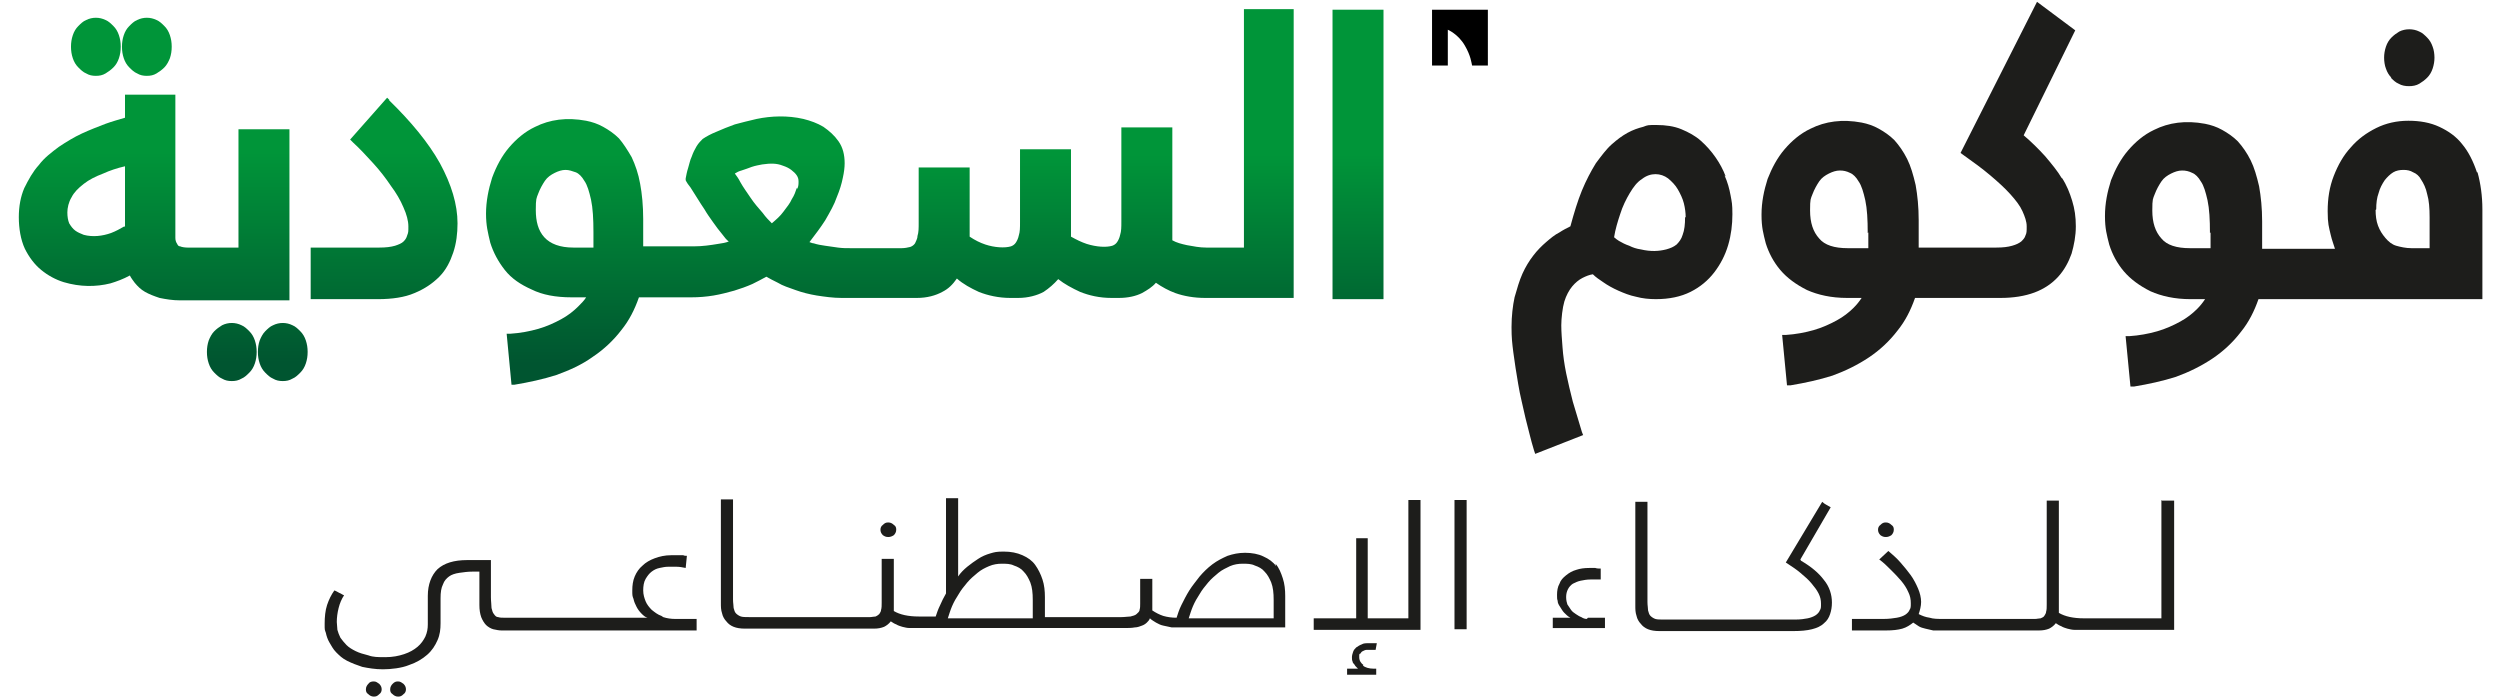 <?xml version="1.0" encoding="UTF-8"?>
<svg id="foqum-saudia-dark" xmlns="http://www.w3.org/2000/svg" xmlns:xlink="http://www.w3.org/1999/xlink" version="1.1" viewBox="0 0 412 115">
  <!-- Generator: Adobe Illustrator 29.2.1, SVG Export Plug-In . SVG Version: 2.1.0 Build 116)  -->
  <defs>
    <style>
      .st0 {
        fill: url(#linear-gradient2);
      }

      .st1 {
        fill: url(#linear-gradient1);
      }

      .st2 {
        fill: url(#linear-gradient3);
      }

      .st3 {
        fill: url(#linear-gradient6);
      }

      .st4 {
        fill: url(#linear-gradient7);
      }

      .st5 {
        fill: url(#linear-gradient5);
      }

      .st6 {
        fill: url(#linear-gradient4);
      }

      .st7 {
        fill: url(#linear-gradient);
      }

      .st8 {
        fill: #1d1d1b;
      }
    </style>
    <linearGradient id="linear-gradient" x1="15.8" y1="64.8" x2="15.8" y2="15.1" gradientUnits="userSpaceOnUse">
      <stop offset="0" stop-color="#005530"/>
      <stop offset=".1" stop-color="#005530"/>
      <stop offset=".8" stop-color="#009539"/>
      <stop offset="1" stop-color="#009539"/>
    </linearGradient>
    <linearGradient id="linear-gradient1" x1="24.2" y1="64.8" x2="24.2" y2="15.1" xlink:href="#linear-gradient"/>
    <linearGradient id="linear-gradient2" x1="25.3" y1="64.8" x2="25.3" y2="15.1" xlink:href="#linear-gradient"/>
    <linearGradient id="linear-gradient3" x1="46.6" y1="64.8" x2="46.6" y2="15.1" xlink:href="#linear-gradient"/>
    <linearGradient id="linear-gradient4" x1="38.2" y1="64.8" x2="38.2" y2="15.1" xlink:href="#linear-gradient"/>
    <linearGradient id="linear-gradient5" x1="63.5" y1="64.8" x2="63.5" y2="15.1" xlink:href="#linear-gradient"/>
    <linearGradient id="linear-gradient6" x1="146.9" y1="64.8" x2="146.9" y2="15.7" xlink:href="#linear-gradient"/>
    <linearGradient id="linear-gradient7" x1="223.8" y1="64.6" x2="223.8" y2="15.6" xlink:href="#linear-gradient"/>
  </defs>
  <g>
    <path class="st8" d="M61.6,112.3c-.4,0-.7.1-.9.4-.2.2-.4.5-.4.9s.1.6.4.8c.2.2.5.4.9.4s.6-.1.9-.4c.3-.2.4-.5.4-.8s-.1-.6-.4-.9c-.3-.2-.5-.4-.9-.4Z"/>
    <path class="st8" d="M65.6,112.3c-.4,0-.6.1-.9.4-.2.2-.4.5-.4.9s.1.6.4.8c.2.2.5.4.9.4s.6-.1.9-.4c.3-.2.4-.5.4-.8s-.1-.6-.4-.9c-.3-.2-.5-.4-.9-.4Z"/>
    <path class="st8" d="M109,101.5c-.6-.2-1.1-.6-1.6-1-.4-.4-.8-.9-1-1.4-.2-.5-.4-1.1-.4-1.8s.1-1.4.4-1.9c.3-.5.6-.9,1-1.2.4-.3.8-.5,1.3-.6.5-.1.9-.2,1.4-.2s.9,0,1.4,0c.5,0,1,.1,1.5.2l.2-2c-.2,0-.4,0-.6-.1-.2,0-.5,0-.7,0-.2,0-.5,0-.7,0-.2,0-.4,0-.6,0-1,0-1.9.2-2.7.5-.8.3-1.5.7-2,1.2-.6.5-1,1.1-1.3,1.8-.3.7-.4,1.5-.4,2.3s0,.9.2,1.4c.1.5.3.9.5,1.3.2.4.5.8.8,1.1s.6.6,1,.7h-23.6c-.4,0-.7,0-1-.1-.3,0-.5-.2-.7-.5-.2-.2-.3-.6-.4-1,0-.5-.1-1.1-.1-1.8v-6.1h-3.9c-2.2,0-3.8.5-4.9,1.5-1,1-1.6,2.5-1.6,4.4v4.7c0,.7-.1,1.3-.4,2-.3.6-.7,1.2-1.3,1.7-.6.5-1.3.9-2.2,1.2-.9.3-1.9.5-3.1.5s-2,0-2.8-.3c-.8-.2-1.5-.4-2.1-.7-.6-.3-1.1-.6-1.5-1-.4-.4-.7-.8-1-1.2-.2-.4-.4-.9-.5-1.3,0-.4-.1-.9-.1-1.3,0-.7.1-1.5.3-2.3.2-.8.5-1.5.9-2.1-.3-.1-.5-.3-.8-.4-.2-.1-.5-.3-.8-.4-.5.7-.9,1.5-1.2,2.4-.3.9-.4,2-.4,3.1s0,.9.2,1.5c.1.5.3,1.1.6,1.6.3.5.6,1.1,1.1,1.6.5.5,1,1,1.8,1.4s1.6.7,2.5,1c1,.2,2.1.4,3.4.4s3.1-.2,4.3-.7c1.2-.4,2.2-1,3-1.7.8-.7,1.3-1.5,1.7-2.4.4-.9.5-1.8.5-2.8v-4.1c0-1,.1-1.7.4-2.3.2-.6.6-1,1-1.3s1-.5,1.7-.6,1.4-.2,2.2-.2h1.1v5.5c0,.8.1,1.4.3,2,.2.5.5,1,.8,1.3.3.3.8.6,1.2.7.5.1.9.2,1.4.2h32.1v-1.9h-3.5c-.7,0-1.4-.1-2-.3Z"/>
    <path class="st8" d="M146.4,88.5c.3,0,.6-.1.9-.3.2-.2.4-.5.4-.9s-.1-.6-.4-.8c-.2-.2-.5-.4-.9-.4s-.6.1-.9.4c-.3.2-.4.5-.4.8s.1.6.4.9c.3.2.5.3.9.3Z"/>
    <path class="st8" d="M210.3,93.3c-.5-.7-1.2-1.2-2.1-1.6-.8-.4-1.9-.6-3-.6s-2,.2-2.9.5c-.9.4-1.7.8-2.5,1.4-.8.6-1.5,1.3-2.1,2-.6.8-1.2,1.5-1.7,2.3-.5.8-.9,1.6-1.3,2.4-.4.8-.6,1.5-.8,2.1-.8,0-1.5-.1-2.2-.3-.6-.2-1.2-.5-1.8-.9v-5.2h-2v4.1c0,.4,0,.7-.1,1,0,.3-.3.5-.5.7-.2.2-.6.3-1,.4-.4,0-.9.1-1.5.1h-12.6v-3.3c0-1-.1-2-.4-2.9-.3-.9-.7-1.7-1.2-2.4-.5-.7-1.2-1.2-2.1-1.6-.9-.4-1.9-.6-3.1-.6s-1.5.1-2.2.3-1.4.5-2,.9-1.2.8-1.8,1.3c-.6.5-1.1,1-1.5,1.6v-12.9h-2v15.7c-.4.7-.7,1.3-1,2-.3.6-.5,1.2-.7,1.8h-2.8c-1.7,0-3.1-.3-4.1-.9,0-.1,0-.3,0-.4,0-.1,0-.3,0-.4v-7.8h-2v7.2c0,.5,0,.9-.1,1.2,0,.3-.2.5-.3.7-.2.2-.4.3-.6.4-.3,0-.6.1-.9.1h-20c-.5,0-1,0-1.3-.1s-.6-.3-.8-.5c-.2-.2-.3-.5-.4-.9,0-.4-.1-.8-.1-1.4v-16.5h-2v17.1c0,.6,0,1.1.2,1.7.1.5.4,1,.7,1.3.3.4.7.7,1.2.9.5.2,1.1.3,1.9.3h21.2c.7,0,1.2-.1,1.7-.3.4-.2.8-.5,1.1-.9.3.2.6.4.9.5.3.2.7.3,1,.4.4.1.8.2,1.2.2.2,0,.3,0,.5,0,0,0,.2,0,.3,0h34.6c.6,0,1.2,0,1.7-.1.5,0,.9-.2,1.2-.3.3-.1.6-.3.8-.5.2-.2.4-.4.5-.7.3.3.7.5,1,.7.4.2.7.4,1.2.5.4.1.9.2,1.4.3.5,0,1.1,0,1.7,0h17v-5.2c0-1-.1-2-.4-2.9-.3-.9-.6-1.7-1.2-2.4ZM170.3,101.9h-14.1c.2-.6.4-1.3.7-2,.3-.7.7-1.4,1.1-2,.4-.7.9-1.3,1.4-1.9.5-.6,1.1-1.1,1.7-1.6.6-.5,1.2-.8,1.9-1.1.7-.3,1.4-.4,2.1-.4s1.4,0,2,.3c.6.2,1.2.5,1.6,1,.5.5.8,1.1,1.1,1.8.3.8.4,1.7.4,2.9v3ZM210,101.9h-14.1c.2-.6.4-1.3.7-2,.3-.7.7-1.4,1.1-2,.4-.7.9-1.3,1.4-1.9.5-.6,1.1-1.1,1.7-1.6.6-.5,1.3-.8,1.9-1.1.7-.3,1.4-.4,2.1-.4s1.4,0,2,.3c.6.2,1.2.5,1.6,1,.5.5.8,1.1,1.1,1.8.3.8.4,1.7.4,2.9v3Z"/>
    <polygon class="st8" points="232.1 101.9 225.4 101.9 225.4 88.7 223.5 88.7 223.5 101.9 216.5 101.9 216.5 103.8 234.1 103.8 234.1 82.4 232.1 82.4 232.1 101.9"/>
    <path class="st8" d="M224.7,109.6c-.4-.3-.7-.7-.7-1.3s0-.5.2-.6c.1-.2.2-.3.4-.4.2-.1.4-.2.6-.2.2,0,.4,0,.6,0s.4,0,.5,0c.2,0,.3,0,.4,0l.2-1.1c-.2,0-.5,0-.7,0-.2,0-.4,0-.6,0-.5,0-.9,0-1.2.2-.3.1-.6.3-.9.5-.2.2-.4.4-.5.7-.1.3-.2.6-.2.9s0,.5.1.7c0,.2.2.4.3.5.1.2.2.3.3.4.1.1.2.2.3.3h-1.8v1h4.8v-1h-.4c-.8,0-1.4-.2-1.8-.5Z"/>
    <rect class="st8" x="239.7" y="82.4" width="2" height="21.3"/>
    <path class="st8" d="M261.5,102c-.3,0-.6-.1-.9-.3-.3-.1-.6-.3-.9-.5-.3-.2-.6-.4-.8-.7-.2-.3-.4-.6-.6-.9-.1-.3-.2-.7-.2-1.2s.1-.9.3-1.3c.2-.4.5-.7.8-.9.4-.2.8-.4,1.3-.5.5-.1,1-.2,1.6-.2s.7,0,1,0c.3,0,.5,0,.7,0v-1.8c-.3,0-.6,0-.9-.1-.3,0-.6,0-1,0-.8,0-1.5.1-2.1.3-.7.2-1.2.5-1.7.9-.5.4-.9.8-1.1,1.4-.3.5-.4,1.2-.4,1.8s0,.7.1,1c0,.4.2.7.4,1,.2.3.4.7.7,1,.3.3.6.6,1,.8h-2.9v1.7h8.6v-1.7h-2.1c-.2,0-.4,0-.7,0Z"/>
    <path class="st8" d="M296.7,92.2l5-8.6c-.2-.1-.5-.3-.7-.4-.2-.1-.5-.3-.7-.5l-6,10c.9.6,1.7,1.1,2.4,1.7.7.6,1.3,1.1,1.8,1.7.5.6.9,1.1,1.2,1.7.3.6.4,1.1.4,1.7s0,.8-.2,1.1c-.1.3-.4.6-.7.8s-.8.4-1.3.5c-.5.1-1.2.2-2,.2h-21.8c-.5,0-1,0-1.3-.1s-.6-.3-.8-.5c-.2-.2-.3-.5-.4-.9,0-.4-.1-.8-.1-1.4v-16.5h-2v17.1c0,.6,0,1.1.2,1.7.1.5.4,1,.7,1.3.3.4.7.7,1.2.9.5.2,1.1.3,1.9.3h22c1.3,0,2.3-.1,3.1-.3.8-.2,1.5-.5,2-1,.5-.4.8-.9,1-1.5.2-.6.3-1.2.3-1.9,0-1.3-.4-2.6-1.3-3.7-.9-1.2-2.1-2.2-3.8-3.2Z"/>
    <path class="st8" d="M310.8,88.5c.3,0,.6-.1.9-.3.2-.2.4-.5.4-.9s-.1-.6-.4-.8c-.2-.2-.5-.4-.9-.4s-.6.1-.9.4c-.3.2-.4.5-.4.8s.1.6.4.9c.3.2.5.3.9.3Z"/>
    <path class="st8" d="M356.2,82.4v19.5h-12.8c-1.7,0-3.1-.3-4.1-.9,0-.1,0-.3,0-.4,0-.1,0-.3,0-.4v-17.7h-2v17.1c0,.5,0,.9-.1,1.2,0,.3-.2.5-.3.7s-.4.3-.6.4c-.3,0-.6.1-.9.1h-15.2c-.8,0-1.6,0-2.2-.2-.7-.1-1.2-.3-1.8-.6.2-.6.4-1.3.4-2s-.2-1.5-.5-2.2c-.3-.7-.7-1.5-1.2-2.2-.5-.7-1.1-1.4-1.7-2.1-.6-.7-1.3-1.3-2-1.9l-1.5,1.4c.7.5,1.3,1.1,1.9,1.7.6.6,1.2,1.2,1.7,1.8.5.6.9,1.2,1.2,1.9.3.6.4,1.2.4,1.8s0,.8-.2,1.1c-.1.3-.4.6-.7.8-.3.2-.8.4-1.4.5-.6.1-1.3.2-2.2.2h-5.2v1.9h5.6c1.1,0,2-.1,2.7-.3.7-.2,1.3-.6,1.8-1,.3.2.6.4.9.6s.7.3,1.1.4c.4.1.8.2,1.3.3.2,0,.4,0,.6,0,.1,0,.2,0,.4,0h16.4c.7,0,1.2-.1,1.7-.3.4-.2.8-.5,1.1-.9.3.2.6.4.9.5.3.2.7.3,1,.4.4.1.8.2,1.2.2.2,0,.3,0,.5,0,0,0,.2,0,.4,0h15.5v-21.3h-2Z"/>
  </g>
  <g>
    <path class="st8" d="M284.4,29.1c-.4-1.1-1-2.2-1.7-3.2-.7-1-1.5-1.9-2.4-2.7-.9-.8-2-1.4-3.2-1.9-1.2-.5-2.6-.7-4.1-.7s-1.4,0-2.2.3c-.8.2-1.7.5-2.6,1-.9.5-1.7,1.1-2.6,1.9-.9.8-1.7,1.9-2.6,3.1-.8,1.3-1.6,2.8-2.3,4.5-.7,1.7-1.3,3.7-1.9,5.9-.6.3-1.2.6-1.8,1-.8.4-1.5,1-2.2,1.6-.7.6-1.5,1.4-2.1,2.2-.7.9-1.3,1.9-1.8,3-.5,1.1-.9,2.5-1.3,3.9-.3,1.4-.5,3.1-.5,4.9s.1,2.6.3,4.2c.2,1.6.5,3.4.8,5.2.3,1.9.8,3.7,1.2,5.6.5,1.9.9,3.7,1.4,5.3l.2.6,7.9-3.1-.2-.5c-.5-1.7-1-3.3-1.5-5-.4-1.6-.8-3.2-1.1-4.7s-.5-2.9-.6-4.3c-.1-1.3-.2-2.5-.2-3.6s.2-2.9.5-3.9c.3-1,.8-1.9,1.3-2.5.5-.6,1.1-1.1,1.7-1.4.6-.3,1.1-.5,1.7-.6.5.5,1.1.9,1.7,1.3.7.5,1.6,1,2.5,1.4.9.4,1.9.8,2.9,1,1.1.3,2.2.4,3.3.4,2.2,0,4.1-.4,5.7-1.2,1.6-.8,2.9-1.9,3.9-3.2,1-1.3,1.8-2.8,2.3-4.5.5-1.7.7-3.4.7-5.1s-.1-2-.3-3.1c-.2-1.1-.5-2.2-1-3.3ZM277.7,35.8c0,1.2-.1,2.1-.4,2.9-.2.7-.6,1.2-1,1.6-.5.4-1,.6-1.7.8-1.2.3-2.5.4-4.2,0-.7-.1-1.3-.3-1.9-.6-.6-.2-1.2-.5-1.7-.8-.3-.2-.6-.4-.8-.6.2-1.3.6-2.6,1-3.8.4-1.3,1-2.5,1.6-3.5.6-1,1.2-1.8,2-2.3,1.4-1.1,3.1-1,4.3-.1.6.5,1.2,1.1,1.6,1.8.4.7.8,1.5,1,2.3.2.8.3,1.6.3,2.3Z"/>
    <path class="st8" d="M339.8,29.4c-.7-1.2-1.7-2.4-2.8-3.7-1-1.1-2.2-2.3-3.5-3.4l8.5-17.3-6.3-4.7-12.6,24.9.4.3c1.7,1.2,3.2,2.3,4.5,3.4s2.4,2.1,3.3,3.1c.9,1,1.6,1.9,2,2.8.4.9.7,1.7.7,2.5s0,1.1-.2,1.5c-.1.4-.4.7-.7,1-.4.3-.8.5-1.5.7-.7.2-1.5.3-2.6.3h-12.8v-4.5c0-2.2-.2-4.1-.5-5.8-.4-1.7-.8-3.1-1.4-4.3-.6-1.2-1.3-2.2-2.1-3.1-.8-.8-1.7-1.4-2.6-1.9-.9-.5-1.8-.8-2.8-1-3.2-.6-6-.2-8.4,1-1.7.8-3.1,2-4.3,3.4-1.2,1.4-2.1,3.1-2.8,4.9-.6,1.9-1,3.8-1,5.9s.3,3.1.7,4.7c.5,1.6,1.3,3.1,2.4,4.4,1.1,1.3,2.6,2.4,4.4,3.3,1.8.8,4,1.3,6.6,1.3h2.4c-.4.6-.8,1.1-1.3,1.6-.8.8-1.7,1.5-2.8,2.1-1.1.6-2.4,1.2-3.8,1.6s-3,.7-4.6.8h-.6s.8,8.3.8,8.3h.6c2.4-.4,4.7-.9,6.9-1.6,2.2-.8,4.2-1.8,6-3s3.4-2.7,4.7-4.4c1.3-1.6,2.2-3.4,2.9-5.4h14.1c2.1,0,4-.3,5.6-.9,1.6-.6,2.9-1.5,3.9-2.6,1-1.1,1.7-2.4,2.2-3.8.4-1.4.7-2.9.7-4.5s-.2-2.9-.6-4.2-.9-2.6-1.7-3.8ZM307.9,38.3v2.6h-3.4c-2.2,0-3.8-.5-4.7-1.6-1-1.1-1.5-2.6-1.5-4.6s.1-1.9.4-2.7c.3-.8.7-1.5,1.1-2.1.4-.6,1-1,1.6-1.3.6-.3,1.2-.5,1.8-.5s1.1.1,1.7.4c.5.2,1,.7,1.4,1.4.5.7.8,1.8,1.1,3.1.3,1.4.4,3.2.4,5.4Z"/>
    <path class="st8" d="M408.2,28.4c-.6-1.8-1.4-3.4-2.4-4.6-1-1.3-2.3-2.2-3.8-2.9-1.5-.7-3.2-1-5.1-1s-3.7.4-5.3,1.2c-1.6.8-3,1.8-4.2,3.2-1.2,1.3-2.1,2.9-2.8,4.7-.7,1.8-1,3.7-1,5.8s.2,2.6.5,3.9c.2.9.5,1.6.7,2.3h-12v-4.5c0-2.2-.2-4.1-.5-5.8-.4-1.7-.8-3.1-1.4-4.3-.6-1.2-1.3-2.2-2.1-3.1-.8-.8-1.7-1.4-2.6-1.9-.9-.5-1.8-.8-2.8-1-3.2-.6-6-.2-8.4,1-1.7.8-3.1,2-4.3,3.4-1.2,1.4-2.1,3.1-2.8,4.9-.6,1.9-1,3.8-1,5.9s.3,3.1.7,4.7c.5,1.6,1.3,3.1,2.4,4.4,1.1,1.3,2.6,2.4,4.4,3.3,1.8.8,4,1.3,6.6,1.3h2.4c-.4.6-.8,1.1-1.3,1.6-.8.8-1.7,1.5-2.8,2.1-1.1.6-2.4,1.2-3.8,1.6s-3,.7-4.6.8h-.6s.8,8.3.8,8.3h.6c2.4-.4,4.7-.9,6.9-1.6,2.2-.8,4.2-1.8,6-3s3.4-2.7,4.7-4.4c1.3-1.6,2.2-3.4,2.9-5.4h36.9v-14.8c0-2.2-.3-4.3-.8-6.1ZM391.6,34.5c0-1,.1-1.9.4-2.7.2-.8.6-1.5,1-2.1.4-.5.9-1,1.4-1.3.5-.3,1.1-.4,1.7-.4s1.1.1,1.6.4c.5.2,1,.6,1.3,1.2.4.6.8,1.4,1,2.4.3,1,.4,2.3.4,3.8v5.1h-3c-.9,0-1.8-.2-2.5-.4s-1.3-.7-1.8-1.3-.9-1.2-1.2-2c-.3-.8-.4-1.7-.4-2.6ZM364.3,38.3v2.6h-3.4c-2.2,0-3.8-.5-4.7-1.6-1-1.1-1.5-2.6-1.5-4.6s.1-1.9.4-2.7c.3-.8.7-1.5,1.1-2.1.4-.6,1-1,1.6-1.3.6-.3,1.2-.5,1.8-.5s1.1.1,1.7.4c.5.2,1,.7,1.4,1.4.5.7.8,1.8,1.1,3.1.3,1.4.4,3.2.4,5.4Z"/>
    <path class="st8" d="M394,12.8c.4.4.8.8,1.3,1,.5.3,1.1.4,1.7.4s1.2-.1,1.7-.4c.5-.3.9-.6,1.3-1,.4-.4.7-.9.9-1.5.2-.6.3-1.2.3-1.8s-.1-1.3-.3-1.8c-.2-.6-.5-1.1-.9-1.5-.4-.4-.8-.8-1.3-1-1-.5-2.3-.5-3.3,0-.5.3-.9.6-1.3,1-.4.4-.7.9-.9,1.5-.2.6-.3,1.2-.3,1.8s.1,1.3.3,1.8c.2.6.5,1.1.9,1.5Z"/>
  </g>
  <g>
    <path class="st7" d="M12.9,11.1c.4.4.8.8,1.3,1,.5.3,1,.4,1.6.4s1.1-.1,1.6-.4c.5-.3.9-.6,1.3-1,.4-.4.7-.9.9-1.5.2-.6.3-1.2.3-1.9s-.1-1.3-.3-1.9c-.2-.6-.5-1.1-.9-1.5-.4-.4-.8-.8-1.3-1-1-.5-2.2-.5-3.2,0-.5.2-.9.6-1.3,1-.4.4-.7.9-.9,1.5-.2.6-.3,1.2-.3,1.9s.1,1.3.3,1.9c.2.6.5,1.1.9,1.5Z"/>
    <path class="st1" d="M21.3,11.1c.4.4.8.8,1.3,1,.5.3,1,.4,1.6.4s1.1-.1,1.6-.4c.5-.3.9-.6,1.3-1,.4-.4.7-1,.9-1.5.2-.6.3-1.2.3-1.9s-.1-1.3-.3-1.9c-.2-.6-.5-1.1-.9-1.5-.4-.4-.8-.8-1.3-1-1-.5-2.2-.5-3.2,0-.5.2-.9.6-1.3,1-.4.4-.7.9-.9,1.5-.2.6-.3,1.2-.3,1.9s.1,1.3.3,1.9c.2.6.5,1.1.9,1.5Z"/>
    <path class="st0" d="M39.3,21.1v19.7h-8.4c-.5,0-1-.1-1.2-.2-.3,0-.4-.2-.5-.4-.2-.3-.3-.6-.3-1,0-.5,0-1.1,0-1.8V15.6h-8.3v3.8c-1,.3-2.1.6-3.2,1-1.3.5-2.6,1-3.9,1.6-1.3.6-2.6,1.4-3.8,2.2-1.2.9-2.4,1.8-3.3,3-1,1.1-1.7,2.4-2.4,3.8-.6,1.4-.9,3-.9,4.8s.3,3.7,1,5.2c.7,1.4,1.6,2.6,2.7,3.5,1.1.9,2.4,1.6,3.7,2,2.7.8,5.3.8,7.7.2,1-.3,2.1-.7,3.2-1.3.2.4.5.8.8,1.2.5.6,1,1.1,1.7,1.5.7.4,1.5.7,2.4,1,1,.2,2.1.4,3.4.4h18v-28.2h-8.4ZM20.5,37.3c-.7.4-1.4.8-2.2,1.1-1.4.5-3,.7-4.5.3-.5-.2-1-.4-1.4-.7-.4-.3-.7-.7-1-1.2-.2-.5-.3-1.1-.3-1.8s.2-1.7.7-2.5c.4-.8,1.1-1.5,2-2.2.9-.7,1.9-1.2,3.2-1.7,1.1-.5,2.3-.9,3.6-1.2v10Z"/>
    <path class="st2" d="M49.5,54.6c-.4-.4-.8-.8-1.3-1-1-.5-2.2-.5-3.2,0-.5.2-.9.6-1.3,1-.4.4-.7,1-.9,1.5-.2.6-.3,1.2-.3,1.9s.1,1.3.3,1.9c.2.6.5,1.1.9,1.5.4.4.8.8,1.3,1,.5.3,1,.4,1.6.4s1.1-.1,1.6-.4c.5-.2.9-.6,1.3-1,.4-.4.7-.9.9-1.5.2-.6.3-1.2.3-1.9s-.1-1.3-.3-1.9c-.2-.6-.5-1.1-.9-1.5Z"/>
    <path class="st6" d="M41.1,54.6c-.4-.4-.8-.8-1.3-1-1-.5-2.2-.5-3.2,0-.5.3-.9.6-1.3,1-.4.4-.7,1-.9,1.5-.2.6-.3,1.2-.3,1.9s.1,1.3.3,1.9c.2.6.5,1.1.9,1.5.4.4.8.8,1.3,1,.5.3,1,.4,1.6.4s1.1-.1,1.6-.4c.5-.2.9-.6,1.3-1,.4-.4.7-.9.9-1.5.2-.6.3-1.2.3-1.9s-.1-1.3-.3-1.9c-.2-.6-.5-1.1-.9-1.5Z"/>
    <path class="st5" d="M64.2,16.5l-.4-.4-6.1,6.9.5.5c1.1,1,2.2,2.2,3.3,3.4,1.1,1.2,2.1,2.5,2.9,3.7.9,1.2,1.6,2.4,2.1,3.6.5,1.1.8,2.2.8,3.1s0,1-.2,1.5c-.1.4-.3.7-.6,1-.3.3-.8.5-1.4.7-.7.2-1.5.3-2.6.3h-11.3v8.5h11.1c2.3,0,4.4-.3,6-1,1.7-.7,3-1.6,4.1-2.7,1.1-1.1,1.8-2.5,2.3-4,.5-1.5.7-3.1.7-4.8,0-3.1-1-6.4-2.9-9.9-1.9-3.4-4.8-6.9-8.4-10.4Z"/>
    <path class="st3" d="M205,1.5v39.3h-6.2c-1.1,0-2.1-.2-3.2-.4-.9-.2-1.7-.4-2.4-.8,0-.2,0-.4,0-.7,0-.4,0-.8,0-1.2v-16.7h-8.4v15.5c0,.9,0,1.6-.2,2.2-.1.5-.3.9-.5,1.2-.2.3-.5.5-.8.6-1,.3-2.6.2-4.2-.3-.9-.3-1.7-.7-2.6-1.2v-14.4h-8.4v12c0,.9,0,1.6-.2,2.2-.1.5-.3.9-.5,1.2-.2.3-.5.5-.8.6-1,.3-2.7.2-4.2-.3-.9-.3-1.7-.7-2.6-1.3v-11.4h-8.4v9.1c0,.9,0,1.6-.2,2.2,0,.5-.3.9-.4,1.2-.2.3-.5.5-.8.6-.4.1-.9.2-1.4.2h-8.4c-.7,0-1.4,0-2.1-.1-.7-.1-1.4-.2-2.1-.3-.7-.1-1.3-.2-1.9-.4-.2,0-.4-.1-.7-.2,1-1.3,1.9-2.5,2.6-3.6.8-1.4,1.5-2.6,1.9-3.8.5-1.2.8-2.2,1-3.2.2-.9.3-1.7.3-2.4,0-1.4-.3-2.6-1-3.6-.7-1-1.5-1.7-2.5-2.4-1-.6-2.1-1-3.3-1.3-2.6-.6-5.3-.5-7.7,0-1.3.3-2.5.6-3.6.9-1.1.4-2.1.8-3,1.2-1,.4-1.7.8-2.3,1.2-.3.3-.7.7-1,1.2-.3.5-.6,1.1-.8,1.7-.3.6-.4,1.3-.6,1.9s-.3,1.2-.4,1.7v.3c0,0,.1.2.1.2.1.2.3.5.7,1,.3.5.7,1.1,1.2,1.9.3.5.7,1.1,1.1,1.7.4.7.9,1.4,1.4,2.1.5.7,1,1.4,1.6,2.1.3.4.6.8,1,1.1-.5.2-1.1.3-1.8.4-1.2.2-2.5.4-4,.4h-8.3v-4.5c0-2.2-.2-4.2-.5-5.8-.3-1.7-.8-3.1-1.4-4.4-.7-1.2-1.4-2.3-2.1-3.1-.8-.8-1.7-1.4-2.6-1.9-.9-.5-1.8-.8-2.8-1-3.2-.6-6-.2-8.4,1-1.7.8-3.1,2-4.3,3.4-1.2,1.4-2.1,3.1-2.8,5-.6,1.9-1,3.9-1,5.9s.3,3.1.7,4.8c.5,1.6,1.3,3.1,2.4,4.5s2.6,2.4,4.4,3.2c1.8.9,4,1.3,6.6,1.3h2.4c-.3.5-.8,1-1.3,1.5-.8.8-1.7,1.5-2.8,2.1-1.1.6-2.4,1.2-3.8,1.6-1.4.4-3,.7-4.6.8h-.6c0,0,.8,8.4.8,8.4h.5c2.4-.4,4.7-.9,6.9-1.6,2.2-.8,4.2-1.7,6-3,1.8-1.2,3.4-2.7,4.7-4.4,1.3-1.6,2.2-3.4,2.9-5.4h8.6c1.3,0,2.5-.1,3.7-.3,1.2-.2,2.3-.5,3.4-.8,1-.3,2.1-.7,3-1.1.8-.4,1.6-.8,2.3-1.2.5.3,1.1.6,1.9,1,.8.5,1.8.8,2.9,1.2,1.1.4,2.3.7,3.5.9,1.3.2,2.7.4,4.1.4h12.4c1.7,0,3.1-.4,4.2-1,1-.5,1.7-1.2,2.4-2.2,1,.9,2.3,1.6,3.6,2.2,1.5.6,3.3,1,5.2,1h1.3c1.6,0,3.1-.4,4.2-1,.9-.6,1.7-1.3,2.4-2.1,1,.8,2.3,1.5,3.6,2.1,1.5.6,3.2,1,5.2,1h1.2c1.5,0,2.8-.3,3.8-.8.9-.5,1.7-1,2.3-1.7,1,.7,2.1,1.3,3.2,1.7,1.4.5,3.1.8,4.9.8h14.6V1.5h-8.4ZM97.9,40.8h-3.4c-2.2,0-3.8-.6-4.8-1.7-1-1.1-1.4-2.6-1.4-4.5s.1-1.9.4-2.7c.3-.8.7-1.5,1.1-2.1.4-.6,1-1,1.6-1.3.6-.3,1.2-.5,1.8-.5s1.1.2,1.7.4c.5.2,1,.7,1.4,1.4.5.7.8,1.8,1.1,3.1.3,1.4.4,3.2.4,5.4v2.5ZM131.3,31c-.2.6-.4,1.2-.8,1.8-.3.7-.8,1.3-1.4,2.1-.5.7-1.2,1.3-1.9,1.9-.5-.5-1-1-1.5-1.7-.7-.8-1.4-1.6-2-2.5-.6-.9-1.2-1.7-1.7-2.6-.3-.6-.6-1-.9-1.4.3-.2.7-.4,1.1-.5.6-.2,1.2-.4,1.7-.6.6-.2,1.2-.3,1.7-.4,1.4-.2,2.4-.2,3.4.2.6.2,1,.4,1.4.7.4.3.7.6.9.9.2.3.3.6.3,1s0,.8-.2,1.2Z"/>
    <rect class="st4" x="219.6" y="1.6" width="8.4" height="47.7"/>
  </g>
  <path d="M236,1.6v9.2h2.6v-5.9s1.7.7,2.8,2.6c1,1.7,1.1,2.9,1.2,3.3h2.6V1.6h-9.2Z"/>
</svg>